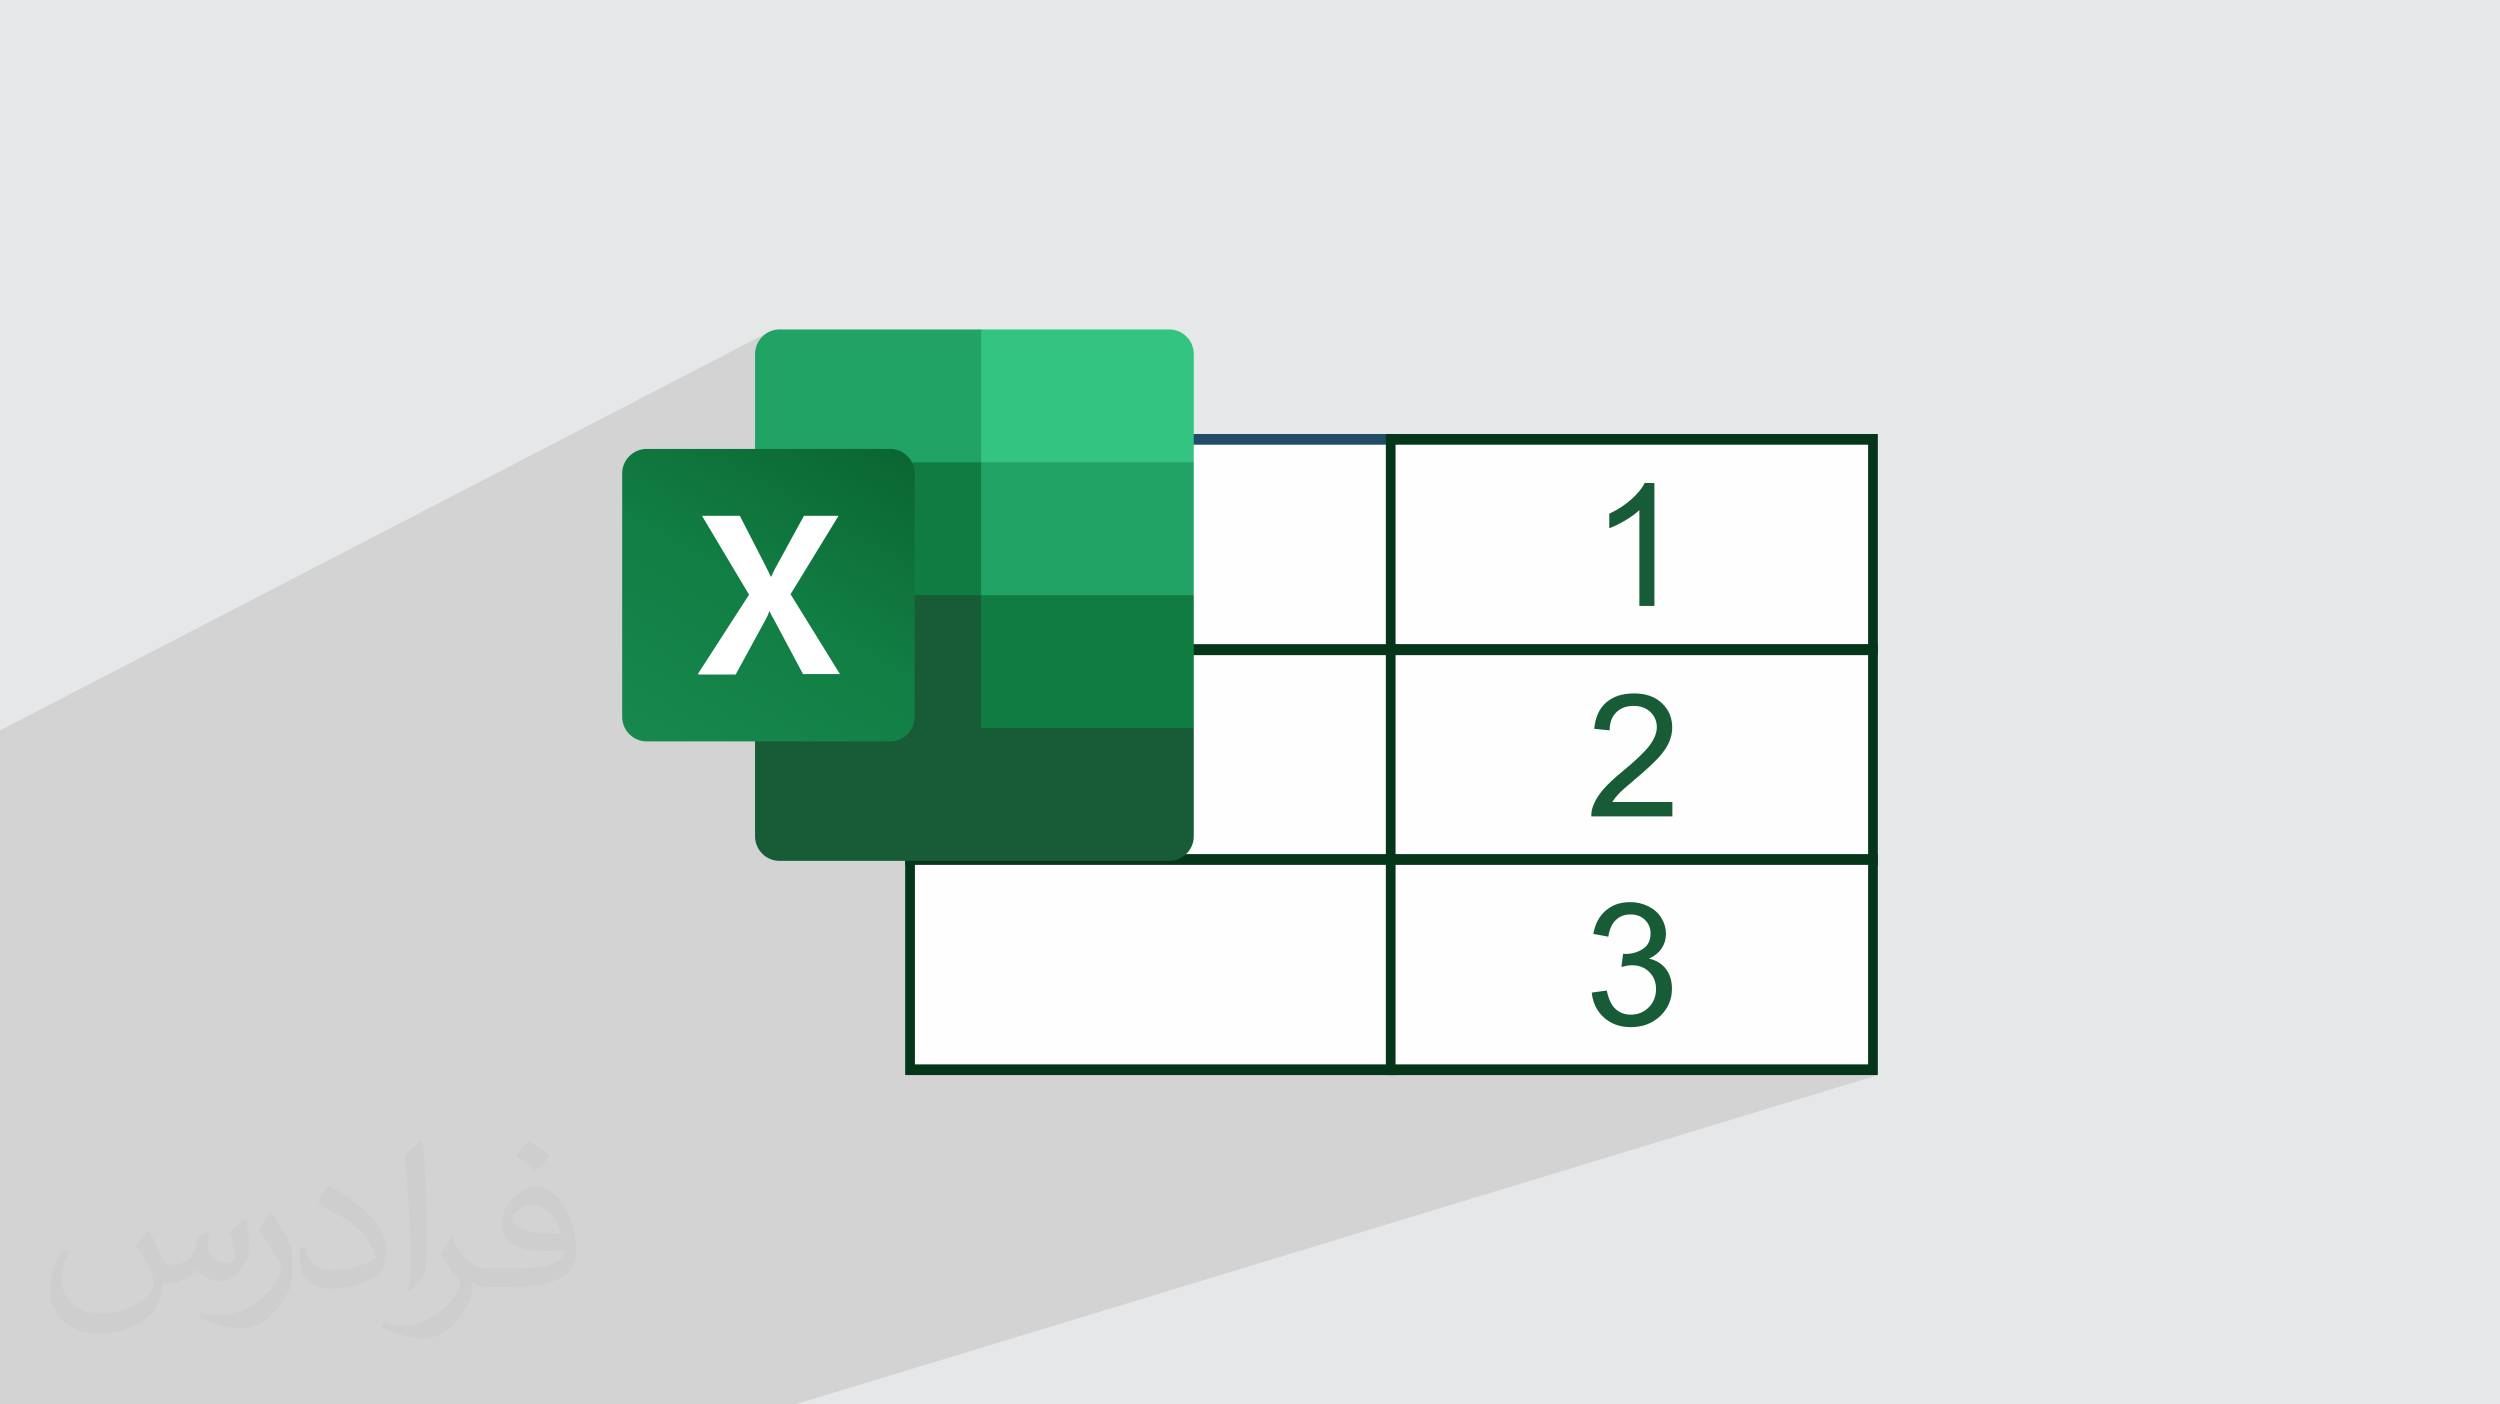 <?xml version="1.0" encoding="UTF-8"?>
<!DOCTYPE svg PUBLIC "-//W3C//DTD SVG 1.1//EN" "http://www.w3.org/Graphics/SVG/1.1/DTD/svg11.dtd">
<!-- Creator: CorelDRAW 2020 (64-Bit) -->
<svg xmlns="http://www.w3.org/2000/svg" xml:space="preserve" width="94.192mm" height="52.917mm" version="1.1" style="shape-rendering:geometricPrecision; text-rendering:geometricPrecision; image-rendering:optimizeQuality; fill-rule:evenodd; clip-rule:evenodd"
viewBox="0 0 9404.92 5283.66"
 xmlns:xlink="http://www.w3.org/1999/xlink"
 xmlns:xodm="http://www.corel.com/coreldraw/odm/2003">
 <defs>
  <style type="text/css">
   <![CDATA[
    .fil3 {fill:#FEFEFE}
    .fil9 {fill:#107C41}
    .fil7 {fill:#185C37}
    .fil8 {fill:#21A366}
    .fil12 {fill:#33C481}
    .fil0 {fill:#E6E7E8}
    .fil11 {fill:white}
    .fil5 {fill:#05361A;fill-rule:nonzero}
    .fil6 {fill:#185C37;fill-rule:nonzero}
    .fil4 {fill:#224C66;fill-rule:nonzero}
    .fil2 {fill:#373435;fill-opacity:0.031}
    .fil1 {fill:#2B2A29;fill-opacity:0.102}
    .fil10 {fill:url(#id0)}
   ]]>
  </style>
  <linearGradient id="id0" gradientUnits="userSpaceOnUse" x1="2528.65" y1="2859.27" x2="3245.61" y2="1614.95">
   <stop offset="0" style="stop-opacity:1; stop-color:#18884F"/>
   <stop offset="0.502" style="stop-opacity:1; stop-color:#117E43"/>
   <stop offset="1" style="stop-opacity:1; stop-color:#0B6631"/>
  </linearGradient>
 </defs>
 <g id="Layer_x0020_1">
  <polygon class="fil0" points="-0,0 9404.92,0 9404.92,5283.66 -0,5283.66 "/>
  <path class="fil1" d="M1395.03 5283.66l39.75 0 29.97 0 35.13 0 267.85 0 22.58 0 626.98 0 434.45 0 68.92 0 69.33 0 4074.33 -1239.28 -84.13 0 65.87 -20.11 0 -762.7 18.26 -6.18 -18.26 0 0 -20.1 0 -1.8 0 -762.96 18.26 -6.8 -18.26 0 0 -19.22 -2.38 0 2.38 -0.89 0 -790.77 -1808.18 0 -6.08 0 -18.27 0 0 -20.11 -45.32 20.11 -1477.36 0 0 -413.53 0 -0.02 0 0 -850.39 423.31 0 -331.32 1.89 -18.4 5.4 -17.19 8.55 -15.62 11.27 -13.65 13.65 -11.27 15.62 -8.55 -2896.81 1501.13 0 47.15 0 118.64 0 48.94 0 114.05 0 0.02 0 65.03 0 88.29 0 54.11 0 5.13 0 18.75 0 23.84 0 55.81 0 9.27 0 42.82 0 43.56 0 6.36 0 41.46 0 0.69 0 8.56 0 26.23 0 42.82 0 6.96 0 23.03 0 18.77 0 104.5 0 29.58 0 56.68 0 0.01 0 0.01 0 29.98 0 10.96 0 47.67 0 1.87 0 10.78 0 10.61 0 9.19 0 14.05 0 113.83 0 59.02 0 16.78 0 15.38 0 29.66 0 6.52 0 71.25 0 41.63 0 71 0 39.42 0 140.23 0 13.64 0 9.04 0 12 0 10.61 0 156.16 0 14.66 0 4.07 0 13.44 0 430.02 0 22.25 0 9.17 951.26 0 19.48 0 9.74 0 389.62 0 24.93 0zm3003.9 -4044.33l0 0zm0 0l0 0z"/>
  <path class="fil2" d="M558.52 4627.69c17.95,27.21 29.6,53.36 40.96,82.43 8.45,16.91 12.93,48.09 52.57,48.09 11.61,0 28.28,-3.42 43.06,-11.61 16.63,-8.73 29.32,-21.94 35.94,-42l15.85 -53.36 38.57 -19.02 2.64 2.64c-5.27,20.09 -6.59,39.36 -6.59,54.43 0,44.63 38.57,61.56 69.22,61.56 17.95,0 34.09,-8.73 34.09,-25.11 0,-21.13 -8.98,-57.06 -20.62,-89.29 17.95,-17.95 35.94,-35.94 56.53,-50.47l3.17 1.6c8.98,38.04 14,75.56 14,100.66 0,24.57 -10.83,51.79 -19.81,69.49 -18.49,34.87 -51.25,62.62 -90.87,62.62 -30.1,0 -63.65,-15.07 -86.66,-43.06l-1.32 0c-21.66,26.96 -55.22,51.25 -108.86,51.25l-16.63 0c-2.64,35.41 -10.29,60.49 -21.94,82.95 -31.95,62.34 -126.81,106.47 -216.1,106.47 -124.17,0 -186.51,-71.59 -186.51,-166.96 0,-58.91 19.27,-113.6 48.88,-152.42l24.29 10.04c-18.49,35.41 -30.91,68.68 -30.91,101.45 0,89.29 72.66,131.83 156.4,131.83 77.68,0 173.83,-49.41 191.28,-106.72 -6.59,-62.62 -30.1,-91.93 -66.04,-148.99 10.83,-19.02 24.83,-38.04 42.28,-58.38l3.17 0 0 0 0 0 -0.02 -0.09zm1432.13 -336.04c26.15,16.39 51.79,35.66 76.87,57.85 -14,19.81 -31.45,37.79 -53.11,53.64 -25.11,-20.34 -50.19,-37.79 -75.84,-56.27 17.42,-19.55 34.62,-38.29 52.04,-55.22l0 0 0 0 0 0 0 0 0 0 0.03 0zm13.47 244.11c-42.28,0 -76.87,27.75 -76.87,48.34 0,44.13 84.53,57.85 185.72,57.31 -12.68,-51.79 -57.06,-105.68 -108.86,-105.68l0.01 0.03zm-94.86 236.19c54.96,0 103.04,-1.6 139.74,-10.83 40.96,-10.29 75.56,-30.91 75.56,-45.17 0,-3.7 0,-8.19 -1.32,-11.89 -22.98,2.11 -49.41,2.11 -72.38,2.11 -74.49,0 -131.55,-16.91 -154.02,-58.66 -5.55,-11.61 -9.51,-24.57 -9.51,-39.36 0,-40.43 17.42,-79.79 48.09,-107 25.61,-22.45 53.89,-36.44 82.67,-36.44 52.04,0 93.51,41.75 122.57,107.54 15.85,35.94 26.68,77.4 26.68,129.72 0,34.87 -9.51,64.19 -31.17,85.85 -40.43,39.11 -114.92,53.89 -229.04,53.89l-51.79 0 0 0 -13.47 0c-28.28,0 -48.62,-5.02 -64.72,-17.42l-2.64 0c0.79,6.59 1.32,12.93 1.32,19.02 0,25.61 -8.45,58.38 -25.61,84.53 -50.72,75.3 -105.68,108.04 -153.24,108.04 -48.09,0 -107,-18.49 -160.11,-42.54l9.51 -18.49c17.17,7.13 40.96,11.89 73.7,11.89 85.85,0 198.66,-82.43 212.66,-163 -3.17,-6.59 -8.98,-15.32 -17.17,-24.57 -25.11,-29.85 -40.96,-54.68 -55.75,-80.83 12.68,-25.11 24.29,-45.17 35.13,-63.4l4.49 -0.53c36.72,74.77 69.99,117.55 144.23,117.55l11.61 0 0 0 53.89 0 0 0 0 0 0 0 0 0 0 0 0.09 0.01zm-371.98 79c6.34,-34.34 6.87,-72.91 6.87,-108.86l0 -53.36c0,-99.6 -12.68,-244.36 -22.98,-338.68 17.95,-19.27 43.06,-42 62.87,-57.31l5.81 1.6c13.47,118.62 16.63,256 16.63,383.06 0,33.3 -1.32,65.79 -4.49,89.55 -1.85,30.1 -19.27,52.83 -56.53,87.7l-8.19 -3.7zm-382.8 -157.19c1.85,46.77 24.83,83.49 105.15,83.49 49.93,0 92.19,-12.93 138.96,-35.13 8.45,-3.7 12.93,-8.73 12.93,-12.93 0,-29.32 -22.45,-68.15 -60.23,-103.55 -36.72,-33.3 -85.34,-62.62 -130.76,-82.18 -15.6,-6.59 -20.62,-13.47 -20.62,-20.09 0,-13.47 17.95,-41.75 32.77,-62.09l5.02 -0.53c52.04,27.21 110.17,67.64 153.24,112.53 39.11,41.47 63.4,83.49 63.4,129.19 0,33.81 -10.29,65.51 -26.96,95.11 -57.06,28.79 -117.83,50.72 -178.06,50.72 -73.17,0 -123.1,-34.34 -123.1,-114.92 0,-8.73 0,-22.19 3.17,-39.64l25.11 0 0 0 0 0 0 0 0 0 0 0 -0.02 0zm-132.37 -132.9l45.45 73.45c16.63,27.21 32.23,56.81 32.23,103.55l0 59.7c0,48.34 -30.91,100.13 -80.83,151.38 -39.11,34.62 -73.7,49.41 -105.68,49.41 -47.55,0 -101.98,-14.79 -164.85,-41.75l7.13 -18.49c19.81,5.27 42.79,9.77 71.06,9.77 90.36,-0.53 182.8,-66.57 225.08,-147.15 5.02,-9.26 6.87,-17.95 6.87,-24.04 0,-9.26 -5.02,-19.55 -8.98,-28.79 -22.98,-43.31 -48.62,-82.95 -76.87,-119.68 14.79,-23.25 29.6,-45.7 45.7,-67.9l3.7 0.53 0 0 0 0 0 0 0 0 0 0 -0.02 0.01z"/>
  <rect class="fil3" x="3423.6" y="1652.85" width="1814.27" height="790.78"/>
  <path class="fil4" d="M3423.61 1632.74l1832.54 0 0 830.99 -1850.81 0 0 -830.99 18.27 0zm1796 40.21l-1777.74 0 0 750.57 1777.74 0 0 -750.57z"/>
  <rect class="fil3" x="5231.79" y="1652.85" width="1814.27" height="790.78"/>
  <path class="fil5" d="M5231.78 1632.74l1832.54 0 0 830.99 -1850.8 0 0 -830.99 18.26 0zm1796 40.21l-1777.74 0 0 750.57 1777.74 0 0 -750.57z"/>
  <rect class="fil3" x="3423.6" y="2444.51" width="1814.27" height="790.78"/>
  <path class="fil5" d="M3423.61 2424.41l1832.54 0 0 830.98 -1850.81 0 0 -830.98 18.27 0zm1796 40.21l-1777.74 0 0 750.56 1777.74 0 0 -750.56z"/>
  <rect class="fil3" x="5231.79" y="2444.51" width="1814.27" height="790.78"/>
  <path class="fil5" d="M5231.78 2424.41l1832.54 0 0 830.98 -1850.8 0 0 -830.98 18.26 0zm1796 40.21l-1777.74 0 0 750.56 1777.74 0 0 -750.56z"/>
  <rect class="fil3" x="3423.6" y="3233.49" width="1814.27" height="790.78"/>
  <path class="fil5" d="M3423.61 3213.39l1832.54 0 0 830.99 -1850.81 0 0 -830.99 18.27 0zm1796 40.22l-1777.74 0 0 750.56 1777.74 0 0 -750.56z"/>
  <rect class="fil3" x="5231.79" y="3233.49" width="1814.27" height="790.78"/>
  <path class="fil5" d="M5231.78 3213.39l1832.54 0 0 830.99 -1850.8 0 0 -830.99 18.26 0zm1796 40.22l-1777.74 0 0 750.56 1777.74 0 0 -750.56z"/>
  <path class="fil6" d="M6223.84 2279.52l-56.61 0 0 -360.49c-13.62,13.09 -31.52,26.06 -53.61,39.04 -22.09,12.97 -42.04,22.73 -59.62,29.16l0 -54.69c31.63,-14.79 59.3,-32.81 82.99,-54.04 23.69,-21.12 40.53,-41.6 50.39,-61.55l36.45 0 0 462.57z"/>
  <path class="fil6" d="M6291.42 3017.14l0 54.04 -304.95 0c-0.43,-13.61 1.83,-26.7 6.65,-39.35 7.83,-20.69 20.37,-41.17 37.63,-61.22 17.26,-20.06 41.93,-43.21 73.99,-69.48 49.86,-41.07 83.74,-73.56 101.44,-97.57 17.8,-24.01 26.7,-46.75 26.7,-68.2 0,-22.41 -8.05,-41.28 -24.12,-56.72 -16.09,-15.34 -37.1,-23.06 -62.94,-23.06 -27.35,0 -49.22,8.16 -65.62,24.44 -16.42,16.2 -24.66,38.72 -24.87,67.56l-57.9 -5.79c3.96,-43.31 18.97,-76.34 44.92,-99.07 26.05,-22.74 60.9,-34.1 104.76,-34.1 44.17,0 79.24,12.22 104.97,36.78 25.83,24.54 38.71,55 38.71,91.24 0,18.44 -3.75,36.56 -11.37,54.37 -7.51,17.9 -20.05,36.66 -37.52,56.39 -17.58,19.62 -46.65,46.74 -87.18,81.06 -33.99,28.53 -55.87,47.83 -65.51,58.01 -9.66,10.18 -17.58,20.37 -23.91,30.66l226.14 0z"/>
  <path class="fil6" d="M5988.05 3734.07l56.61 -7.72c6.54,32.17 17.48,55.34 33.03,69.48 15.55,14.15 34.63,21.23 57.25,21.23 26.81,0 49.44,-9.22 67.66,-27.66 18.22,-18.44 27.35,-41.29 27.35,-68.52 0,-25.95 -8.48,-47.4 -25.53,-64.33 -16.93,-16.84 -38.49,-25.31 -64.76,-25.31 -10.71,0 -24.01,2.15 -39.99,6.33l6.32 -49.54c3.75,0.42 6.86,0.64 9.12,0.64 24.23,0 45.89,-6.33 65.3,-18.87 19.3,-12.54 28.95,-31.84 28.95,-57.9 0,-20.7 -7.07,-37.84 -21.12,-51.46 -14.05,-13.63 -32.17,-20.38 -54.37,-20.38 -22.09,0 -40.42,6.97 -55.11,20.91 -14.69,13.95 -24.12,34.85 -28.31,62.73l-56.61 -10.29c6.97,-37.95 22.62,-67.44 47.18,-88.35 24.44,-20.91 55.01,-31.31 91.46,-31.31 25.09,0 48.26,5.36 69.37,16.19 21.23,10.72 37.41,25.42 48.57,43.97 11.26,18.65 16.83,38.38 16.83,59.29 0,19.84 -5.35,37.85 -15.98,54.15 -10.71,16.3 -26.59,29.28 -47.5,38.92 27.24,6.22 48.36,19.3 63.47,39.13 15.02,19.74 22.53,44.61 22.53,74.31 0,40.21 -14.69,74.42 -43.97,102.4 -29.38,27.99 -66.48,41.93 -111.29,41.93 -40.42,0 -73.99,-12.12 -100.69,-36.25 -26.8,-24.13 -42.03,-55.33 -45.78,-93.72z"/>
  <path class="fil7" d="M3690.83 2188.63l-850.39 -149.26 0 1107.26c0,50.32 41.65,91.97 91.97,91.97l0 0 1466.5 0c50.33,0 91.97,-41.65 91.97,-91.97l0 0 0 -407.84 -800.07 -550.17 0.02 0 0 0 0 0.01z"/>
  <path class="fil8" d="M3690.83 1239.31l-758.42 0c-50.32,0 -91.97,41.65 -91.97,91.97 0,0 0,0 0,0l0 407.85 850.39 499.83 449.49 149.26 350.58 -149.26 0 -499.83 -800.07 -499.84 0 0 0 0.02z"/>
  <polygon class="fil9" points="2840.43,1739.14 3690.83,1739.14 3690.83,2238.97 2840.43,2238.97 "/>
  <path class="fil10" d="M2432.57 1688.8l916.36 0c50.32,0 91.97,41.66 91.97,91.98l0 916.36c0,50.31 -41.65,91.97 -91.97,91.97l-916.36 0c-50.32,0 -91.97,-41.66 -91.97,-91.97l0 -916.36c0,-50.32 41.65,-91.98 91.97,-91.98z"/>
  <path class="fil11" d="M2625.23 2535.74l192.65 -298.52 -177.02 -296.78 142.31 0 97.18 189.17c8.68,17.35 15.62,31.23 19.09,39.91l1.73 0c6.95,-13.88 12.15,-27.76 20.83,-41.65l102.38 -187.44 130.17 0 -180.5 295.04 185.71 300.26 -138.85 0 -111.07 -208.26c-5.2,-8.68 -10.4,-17.35 -13.88,-27.77l-1.74 0c-3.46,8.68 -6.94,19.09 -12.14,27.77l-114.54 209.99 -138.85 0 -3.47 -1.73z"/>
  <path class="fil12" d="M4398.93 1239.31l-708.1 0 0 499.83 800.07 0 0 -407.84c0,-50.31 -41.66,-91.97 -91.97,-91.97l0 0 0 0 0 -0.02z"/>
  <polygon class="fil9" points="3690.83,2238.97 4490.9,2238.97 4490.9,2738.79 3690.83,2738.79 "/>
 </g>
</svg>
